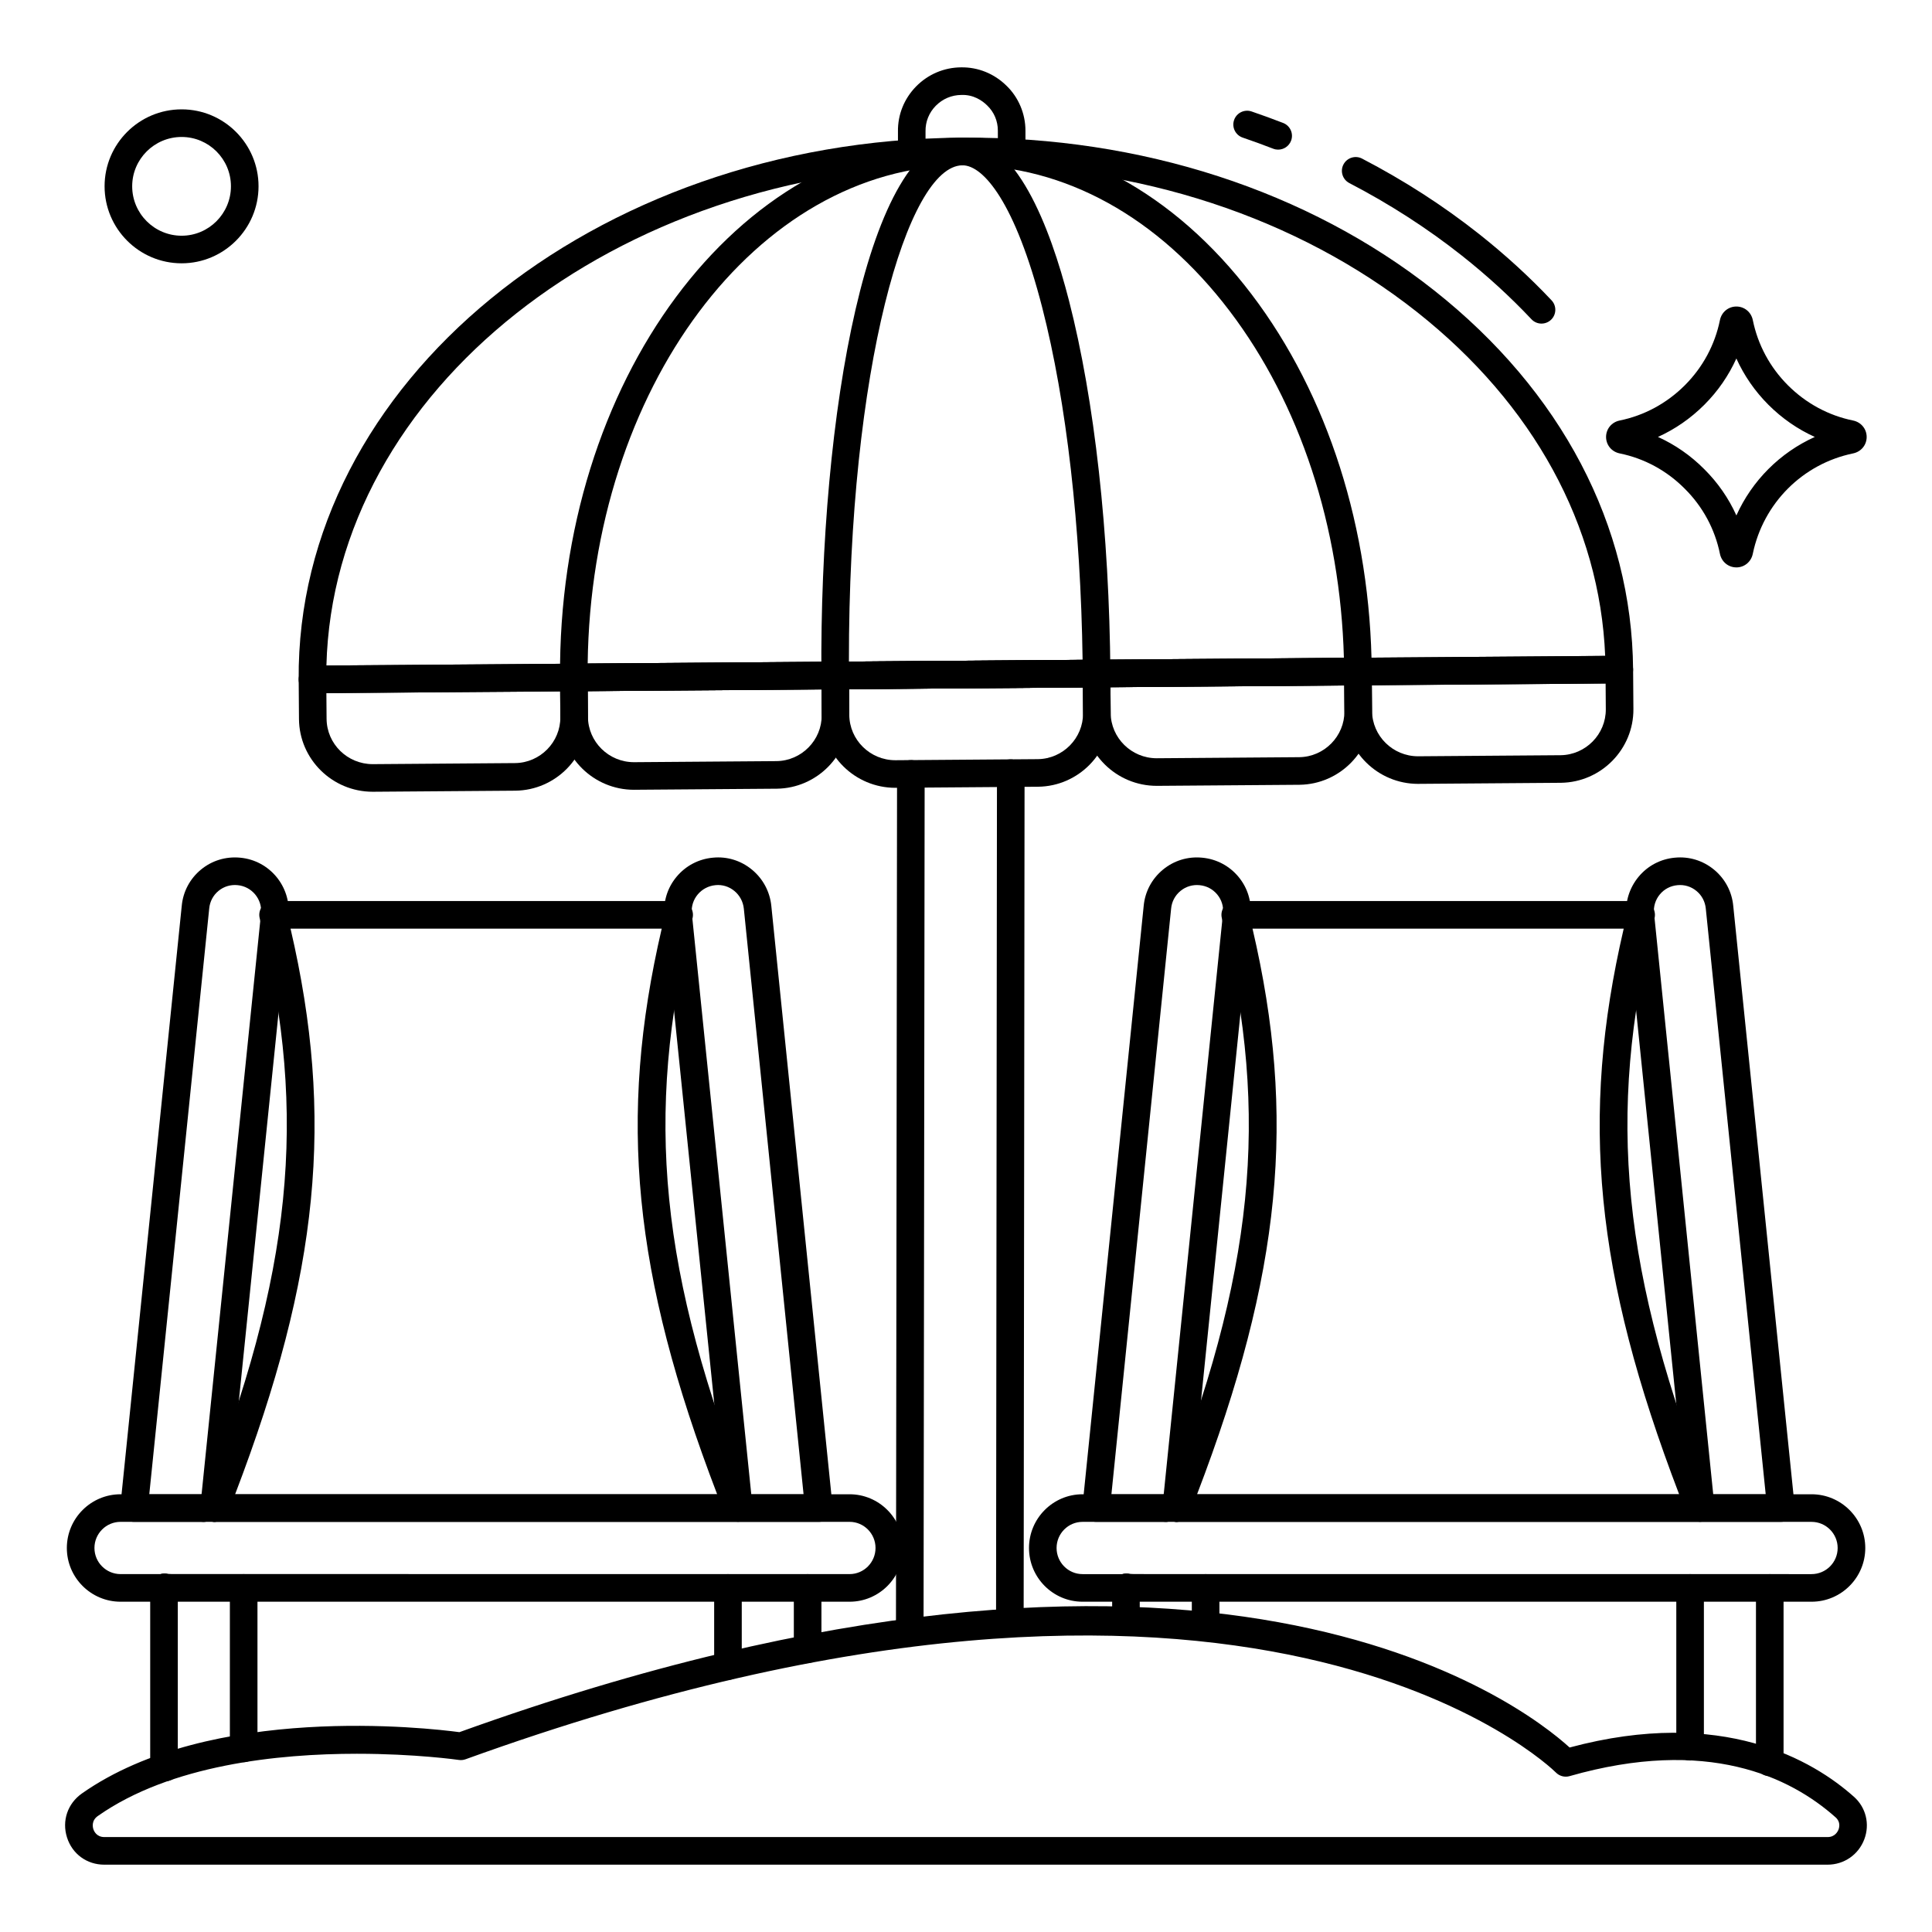<svg id="Layer_1" enable-background="new 0 0 105 105" viewBox="0 0 105 105" xmlns="http://www.w3.org/2000/svg"><g><g><g><g><g><path d="m11.634 82.71c-.025 0-.051-.001-.077-.004-.072-.007-.14-.024-.204-.05-.087.035-.181.054-.28.054h-3.79c-.212 0-.415-.09-.557-.247s-.211-.368-.189-.579l3.34-32.65c.071-.773.443-1.476 1.045-1.973.6-.495 1.358-.723 2.135-.647 1.591.147 2.77 1.567 2.622 3.165l-.032.288-3.269 31.969c-.04.386-.365.674-.745.674zm-3.521-1.5h2.842l3.232-31.577c.07-.767-.501-1.455-1.274-1.527-.381-.038-.748.073-1.037.311-.292.24-.472.582-.506.961z"/></g></g><g><g><path d="m44.503 82.71h-4.35c-.385 0-.707-.291-.746-.674l-3.298-32.229c-.074-.804.162-1.56.662-2.158.498-.597 1.199-.965 1.974-1.036.764-.077 1.522.154 2.125.653.599.496.972 1.195 1.05 1.969l3.33 32.649c.021.211-.047.421-.189.579s-.345.247-.557.247zm-3.673-1.5h2.842l-3.246-31.824c-.039-.38-.221-.722-.515-.965-.291-.241-.658-.352-1.023-.315-.786.073-1.361.761-1.29 1.535l.018.161z"/></g></g><g><g><g><path d="m13.243 95.77c-.414 0-.75-.336-.75-.75v-8.72c0-.414.336-.75.75-.75s.75.336.75.75v8.72c0 .414-.336.75-.75.75z"/></g><g><path d="m8.982 96.81c-.324 0-.624-.212-.719-.54-.067-.23-.1-.476-.1-.751v-9.22c0-.414.336-.75.75-.75s.75.336.75.75v9.22c0 .131.013.238.04.329.116.397-.111.814-.509.93-.07.021-.141.031-.211.031z"/></g></g><g><g><path d="m43.893 90.38c-.414 0-.75-.336-.75-.75v-3.33c0-.414.336-.75.75-.75s.75.336.75.75v3.33c0 .414-.336.75-.75.75z"/></g><g><path d="m39.563 91.3c-.414 0-.75-.336-.75-.75v-4.25c0-.414.336-.75.75-.75s.75.336.75.75v4.25c0 .414-.336.75-.75.75z"/></g></g></g><g><g><path d="m46.173 87.05h-36.93c-.055 0-.11-.003-.164-.007-.019-0-.037-.001-.055-.002-.037.006-.074.009-.111.009h-2.36c-1.61 0-2.92-1.31-2.92-2.92s1.31-2.92 2.92-2.92h4.52c.1 0 .195.02.282.055.085-.035.179-.055.278-.055h34.54c1.604 0 2.91 1.31 2.91 2.92s-1.306 2.92-2.91 2.92zm-36.926-1.462c0.0 0.0.001 0.0.002.001-0-0-.001-0-.002-.001zm-.117-.045c.028.001.053.003.061.003l36.982.003c.777 0 1.41-.637 1.41-1.42s-.633-1.42-1.41-1.42h-34.49c-.108 0-.212-.023-.307-.064-.093.041-.195.064-.303.064h-4.52c-.783 0-1.42.637-1.42 1.42s.637 1.42 1.42 1.42h2.171c.133-.039.275-.043.406-.007zm-.087-.003c.005 0 .017 0.0.031.001-.01-.001-.021-.001-.031-.001z"/></g><g><path d="m9.243 87.05h-.33c-.414 0-.75-.336-.75-.75 0-.26.135-.521.355-.658.186-.114.41-.154.611-.099.114.006.104.004.137.007.403.012.727.343.727.75 0 .414-.336.75-.75.75zm-.2-1.51c.005 0 .018 0.0.034.001-.012-.001-.023-.001-.034-.001z"/></g><g><path d="m11.633 82.71h-.56c-.414 0-.75-.336-.75-.75s.336-.75.75-.75h.56c.414 0 .75.336.75.75s-.336.75-.75.75z"/></g></g><g><path d="m40.072 82.71h-28.39c-.248 0-.48-.123-.62-.328-.14-.205-.168-.466-.078-.697 4.897-12.445 5.762-20.99 3.189-31.527l-.064-.276c-.049-.222.005-.454.147-.632.143-.177.357-.281.585-.281h22.07c.221 0 .431.097.573.266s.203.392.166.61c-.004.024-.029.131-.036.155-2.617 10.656-1.758 19.225 3.154 31.684.091.231.062.492-.078.697-.14.205-.372.328-.62.328zm-27.294-1.5h26.198c-4.573-11.942-5.405-20.453-3.013-30.74h-20.173c2.39 10.28 1.561 18.781-3.012 30.74z"/></g></g><g><g><g><path d="m63.924 82.71c-.025 0-.051-.001-.077-.004-.072-.007-.14-.024-.204-.05-.087.035-.181.054-.28.054h-3.79c-.212 0-.415-.09-.557-.247s-.211-.368-.189-.579l3.33-32.65c.071-.771.443-1.474 1.048-1.972.601-.496 1.36-.725 2.133-.648.775.072 1.48.444 1.978 1.048.493.598.722 1.353.644 2.124l-.032.267-3.258 31.984c-.039.386-.365.674-.745.674zm-3.521-1.5h2.842l3.223-31.582c.035-.363-.075-.725-.312-1.012-.241-.293-.583-.474-.963-.509-.376-.037-.745.073-1.036.313-.293.241-.474.582-.509.959z"/></g></g><g><g><path d="m96.793 82.71h-4.36c-.385 0-.707-.291-.746-.674l-3.287-32.21c-.005-.035-.007-.071-.007-.106-.069-.716.165-1.471.66-2.069.496-.598 1.195-.967 1.971-1.038.769-.076 1.525.153 2.126.648.604.498.978 1.201 1.049 1.979l3.339 32.643c.021.211-.047.422-.189.579s-.344.247-.557.247zm-3.683-1.5h2.852l-3.255-31.823c-.036-.385-.216-.726-.51-.967-.291-.239-.653-.35-1.029-.313-.382.035-.721.214-.96.503s-.353.656-.318 1.032l.016.113z"/></g></g><g><g><g><path d="m65.523 89.17c-.414 0-.75-.336-.75-.75v-2.12c0-.414.336-.75.75-.75s.75.336.75.75v2.12c0 .414-.336.75-.75.75z"/></g><g><path d="m61.193 88.88c-.414 0-.75-.336-.75-.75v-1.83c0-.414.336-.75.75-.75s.75.336.75.75v1.83c0 .414-.336.75-.75.75z"/></g></g><g><g><path d="m96.164 96.53c-.03 0-.061-.002-.092-.006-.411-.05-.704-.424-.654-.835.006-.052.015-.111.015-.169v-9.22c0-.414.336-.75.75-.75s.75.336.75.75v9.22c0 .121-.012.243-.025.351-.046.38-.37.659-.744.659z"/></g><g><path d="m91.853 95.68c-.414 0-.75-.336-.75-.75v-8.63c0-.414.336-.75.75-.75s.75.336.75.75v8.63c0 .414-.336.75-.75.75z"/></g></g></g><g><g><path d="m98.453 87.05h-36.92c-.053 0-.105-.003-.158-.007-.023-0-.047-.001-.069-.002-.037.006-.074.009-.112.009h-2.36c-1.604 0-2.91-1.31-2.91-2.92s1.306-2.92 2.91-2.92h4.53c.1 0 .194.019.281.055.085-.035.179-.055.279-.055h34.53c1.61 0 2.92 1.31 2.92 2.92s-1.31 2.92-2.92 2.92zm-36.927-1.462c0.0 0.0.001 0.0.002.001-0-0-.001-0-.002-.001zm-.121-.046c.025.001.051.003.076.005l36.972.003c.783 0 1.42-.637 1.42-1.42s-.637-1.42-1.42-1.42h-34.49c-.106 0-.208-.022-.302-.062-.091.04-.192.062-.298.062h-4.53c-.777 0-1.41.637-1.41 1.42s.633 1.42 1.41 1.42h2.171c.132-.039.271-.043.401-.008z"/></g><g><path d="m61.532 87.05h-.34c-.414 0-.75-.336-.75-.75 0-.26.135-.521.355-.658.183-.114.404-.154.606-.1.026.001.052.003.079.005.011.001.022.002.033.003h.017c.414 0 .75.336.75.75 0 .413-.333.748-.745.75-0 0-0 0-0 0-.002-0-.003-0-.004 0z"/></g><g><path d="m63.923 82.71h-.56c-.414 0-.75-.336-.75-.75s.336-.75.75-.75h.56c.414 0 .75.336.75.75s-.336.75-.75.75z"/></g></g><g><path d="m92.353 82.71h-28.39c-.248 0-.48-.123-.62-.328-.14-.205-.168-.466-.078-.697 4.9-12.437 5.765-20.987 3.189-31.547-.022-.134-.037-.185-.049-.236-.056-.224-.006-.461.136-.644.142-.182.36-.288.591-.288h22.06c.224 0 .436.1.579.273.143.173.2.4.158.62-.002.012-.035.164-.038.177-2.61 10.596-1.754 19.173 3.16 31.646.091.231.062.492-.078.697s-.372.328-.62.328zm-27.294-1.5h26.198c-4.571-11.945-5.404-20.458-3.012-30.74h-20.174c2.396 10.251 1.572 18.764-3.013 30.74z"/></g></g></g><g><g><path d="m49.552 9.09c-.414 0-.75-.336-.75-.75v-1.2c-.012-.91.337-1.779.983-2.439.652-.665 1.523-1.035 2.452-1.041.92-.013 1.793.341 2.459.994.656.629 1.035 1.523 1.035 2.446v1.2c0 .414-.336.75-.75.75s-.75-.336-.75-.75v-1.2c0-.524-.206-1.01-.58-1.369-.274-.269-.744-.594-1.4-.571-.531.003-1.025.213-1.396.591-.365.372-.562.862-.555 1.379v1.21c-0.0.414-.336.75-.75.75z"/></g><g><path d="m54.883 88.97c-0 0-0 0-.001 0-.414-0-.75-.337-.749-.751l.05-46.2c0-.414.336-.749.75-.749h.001c.414 0.0.75.337.749.751l-.05 46.2c-0.0.414-.336.749-.75.749z"/></g><g><path d="m49.443 89.475h-0c-.414-0-.75-.321-.75-.735v-.03l.06-46.651c0-.414.336-.749.75-.749h.001c.414 0.0.75.337.749.751l-.06 46.65c-0.0.414-.336.764-.75.764z"/></g><g><g><path d="m20.252 43.03c-2.193 0-3.987-1.771-4.003-3.952l-.016-2.146c-.003-.414.33-.752.744-.756l14.205-.107c.206-.001.39.076.532.216.142.14.222.33.224.529l.016 2.145c.017 2.184-1.75 3.984-3.939 4.013l-7.753.058c-.003-0-.006-0-.009-0zm-2.514-5.359.011 1.395c.01 1.362 1.127 2.462 2.505 2.464l7.745-.058c1.362-.018 2.465-1.14 2.455-2.501l-.01-1.396z"/></g><g><path d="m34.457 42.923c-2.194 0-3.987-1.771-4.004-3.952l-.016-2.146c-.003-.414.33-.752.744-.756l14.205-.107c.211.006.391.076.532.216.142.14.222.33.224.529l.016 2.145c.017 2.184-1.75 3.984-3.939 4.012l-7.752.058c-.003-0-.006-0-.009-0zm-2.515-5.359.011 1.395c.01 1.36 1.131 2.464 2.5 2.464h.006l7.744-.058c1.362-.018 2.465-1.14 2.455-2.501l-.01-1.396z"/></g><g><path d="m48.661 42.816c-2.194 0-3.987-1.771-4.004-3.952l-.016-2.146c-.003-.414.33-.752.744-.756l14.205-.107c.215.014.391.076.532.216.142.14.222.33.224.529l.016 2.145c.017 2.184-1.75 3.984-3.939 4.012l-7.752.058c-.003-0-.006-0-.009-0zm-2.515-5.359.011 1.395c.01 1.36 1.131 2.464 2.5 2.464h.006l7.744-.058c1.362-.018 2.465-1.14 2.455-2.501l-.01-1.396z"/></g><g><path d="m62.866 42.709c-2.194 0-3.987-1.771-4.004-3.952l-.016-2.146c-.003-.414.33-.752.744-.756l14.205-.107c.22-.003.391.076.532.216.142.14.222.33.224.529l.016 2.145c.017 2.184-1.75 3.984-3.939 4.013l-7.752.058c-.003-0-.006-0-.009-0zm-2.515-5.359.011 1.395c.01 1.36 1.131 2.464 2.5 2.464h.006l7.744-.058c1.362-.018 2.465-1.14 2.455-2.501l-.01-1.396z"/></g><g><path d="m77.071 42.602c-2.194 0-3.987-1.771-4.004-3.952l-.016-2.146c-.003-.414.33-.752.744-.756l14.205-.107c.225.005.391.076.532.216s.222.33.224.529l.016 2.145c.017 2.184-1.75 3.984-3.939 4.012l-7.752.058c-.003-0-.006-0-.009-0zm-2.515-5.359.011 1.395c.01 1.36 1.131 2.464 2.5 2.464h.006l7.744-.058c1.362-.018 2.465-1.14 2.455-2.501l-.01-1.396z"/></g><g><path d="m83.778 17.587c-.199 0-.398-.079-.546-.236-1.147-1.218-2.422-2.383-3.788-3.463-1.868-1.477-3.924-2.802-6.11-3.938-.368-.191-.511-.644-.32-1.011.191-.368.646-.51 1.011-.32 2.271 1.18 4.407 2.556 6.35 4.092 1.423 1.125 2.752 2.34 3.949 3.611.284.302.27.776-.032 1.06-.145.136-.33.204-.514.204z"/></g><g><path d="m69.467 8.133c-.09 0-.182-.016-.271-.051-.547-.212-1.1-.414-1.659-.604-.392-.134-.602-.56-.468-.952.133-.392.561-.602.952-.468.578.197 1.15.406 1.716.625.386.15.578.584.428.97-.115.297-.399.479-.699.479z"/></g><g><path d="m16.982 37.676c-.197 0-.386-.077-.526-.216-.142-.14-.222-.33-.224-.529-.121-16.087 15.999-29.296 35.934-29.447l.215-.002c9.627-.06 18.7 2.876 25.563 8.302 6.912 5.464 10.751 12.78 10.811 20.6.003.414-.33.752-.744.756l-71.023.535c-.002 0-.004 0-.006 0zm35.745-28.694c-.112 0-.223 0-.334.001l-.215.002c-18.794.141-34.052 12.267-34.438 27.185l69.498-.524c-.289-7.074-3.897-13.684-10.223-18.685-6.517-5.152-15.131-7.98-24.287-7.98z"/></g><g><path d="m31.187 37.569c-.197 0-.386-.077-.526-.216-.142-.14-.222-.33-.224-.529-.121-16.086 9.646-29.248 21.772-29.34l.129-.001c5.881-.035 11.483 2.978 15.684 8.512 4.152 5.469 6.471 12.748 6.529 20.496.003.414-.33.752-.744.756l-42.614.321c-.002 0-.004 0-.006 0zm21.28-28.585c-.039 0-.078 0-.117 0l-.129.001c-11.114.084-20.099 12.162-20.282 27.078l41.099-.31c-.194-7.144-2.386-13.813-6.21-18.85-3.88-5.111-8.976-7.92-14.361-7.92z"/></g><g><path d="m45.391 37.462c-.197 0-.386-.077-.526-.216-.142-.14-.222-.33-.224-.529-.106-14.143 2.525-29.195 7.611-29.233h.021c2.938 0 4.784 4.812 5.824 8.854 1.393 5.419 2.192 12.615 2.25 20.261.003.414-.33.752-.744.756l-14.205.107c-.002 0-.004 0-.006 0zm6.922-28.478c-.002 0-.005 0-.007 0-2.991.022-6.188 11.065-6.169 26.972l12.7-.096c-.102-7.246-.876-14.021-2.195-19.148-1.465-5.699-3.196-7.728-4.33-7.728z"/></g></g></g><g><path d="m99.326 101.341h-93.658c-.946 0-1.742-.581-2.026-1.479-.287-.904.031-1.842.808-2.39 7-4.921 18.812-3.561 20.518-3.333 40.832-14.709 57.772-1.5 60.337.834 8.312-2.232 13.239.704 15.453 2.678.654.581.875 1.489.562 2.313-.317.837-1.101 1.377-1.995 1.377zm-79.923-6.028c-4.28 0-10.124.597-14.089 3.385-.354.25-.274.607-.241.71.032.101.17.432.596.432h93.658c.406 0 .557-.314.593-.41.044-.117.118-.415-.158-.66-2.47-2.202-6.981-4.378-14.46-2.241-.265.076-.551-.001-.744-.198-.16-.164-16.486-16.184-59.255-.719-.117.042-.243.055-.364.037-.054-.008-2.366-.336-5.536-.336z"/></g><g><g><g><path d="m94.369 30.837c-.436 0-.803-.301-.893-.732-.273-1.349-.936-2.574-1.915-3.546-.977-.984-2.199-1.646-3.539-1.918-.434-.09-.735-.457-.736-.892 0-.436.301-.803.732-.893 1.341-.272 2.567-.935 3.549-1.917.976-.976 1.636-2.201 1.908-3.544.09-.435.458-.736.893-.736.435 0 .802.301.892.732.273 1.347.934 2.573 1.909 3.548.982.982 2.208 1.645 3.544 1.916.435.091.736.458.736.894-0.0.436-.302.802-.734.892 0 0-0.0 0-0.0 0-2.747.566-4.888 2.71-5.456 5.463-.09.433-.457.734-.892.734zm-4.261-7.09c.929.421 1.78 1.011 2.514 1.75.737.731 1.327 1.583 1.747 2.516.853-1.894 2.37-3.413 4.261-4.266-.929-.42-1.782-1.01-2.521-1.749-.734-.734-1.321-1.585-1.741-2.515-.419.929-1.006 1.781-1.741 2.515-.738.738-1.591 1.328-2.52 1.748zm10.457.158h.01z"/></g></g></g><g><path d="m9.871 14.31c-2.309 0-4.187-1.878-4.187-4.187 0-2.305 1.878-4.18 4.187-4.18 2.305 0 4.18 1.875 4.18 4.18 0 2.308-1.875 4.187-4.18 4.187zm0-6.866c-1.481 0-2.687 1.202-2.687 2.68 0 1.481 1.205 2.687 2.687 2.687 1.478 0 2.68-1.205 2.68-2.687 0-1.478-1.202-2.68-2.68-2.68z"/></g></g></svg>